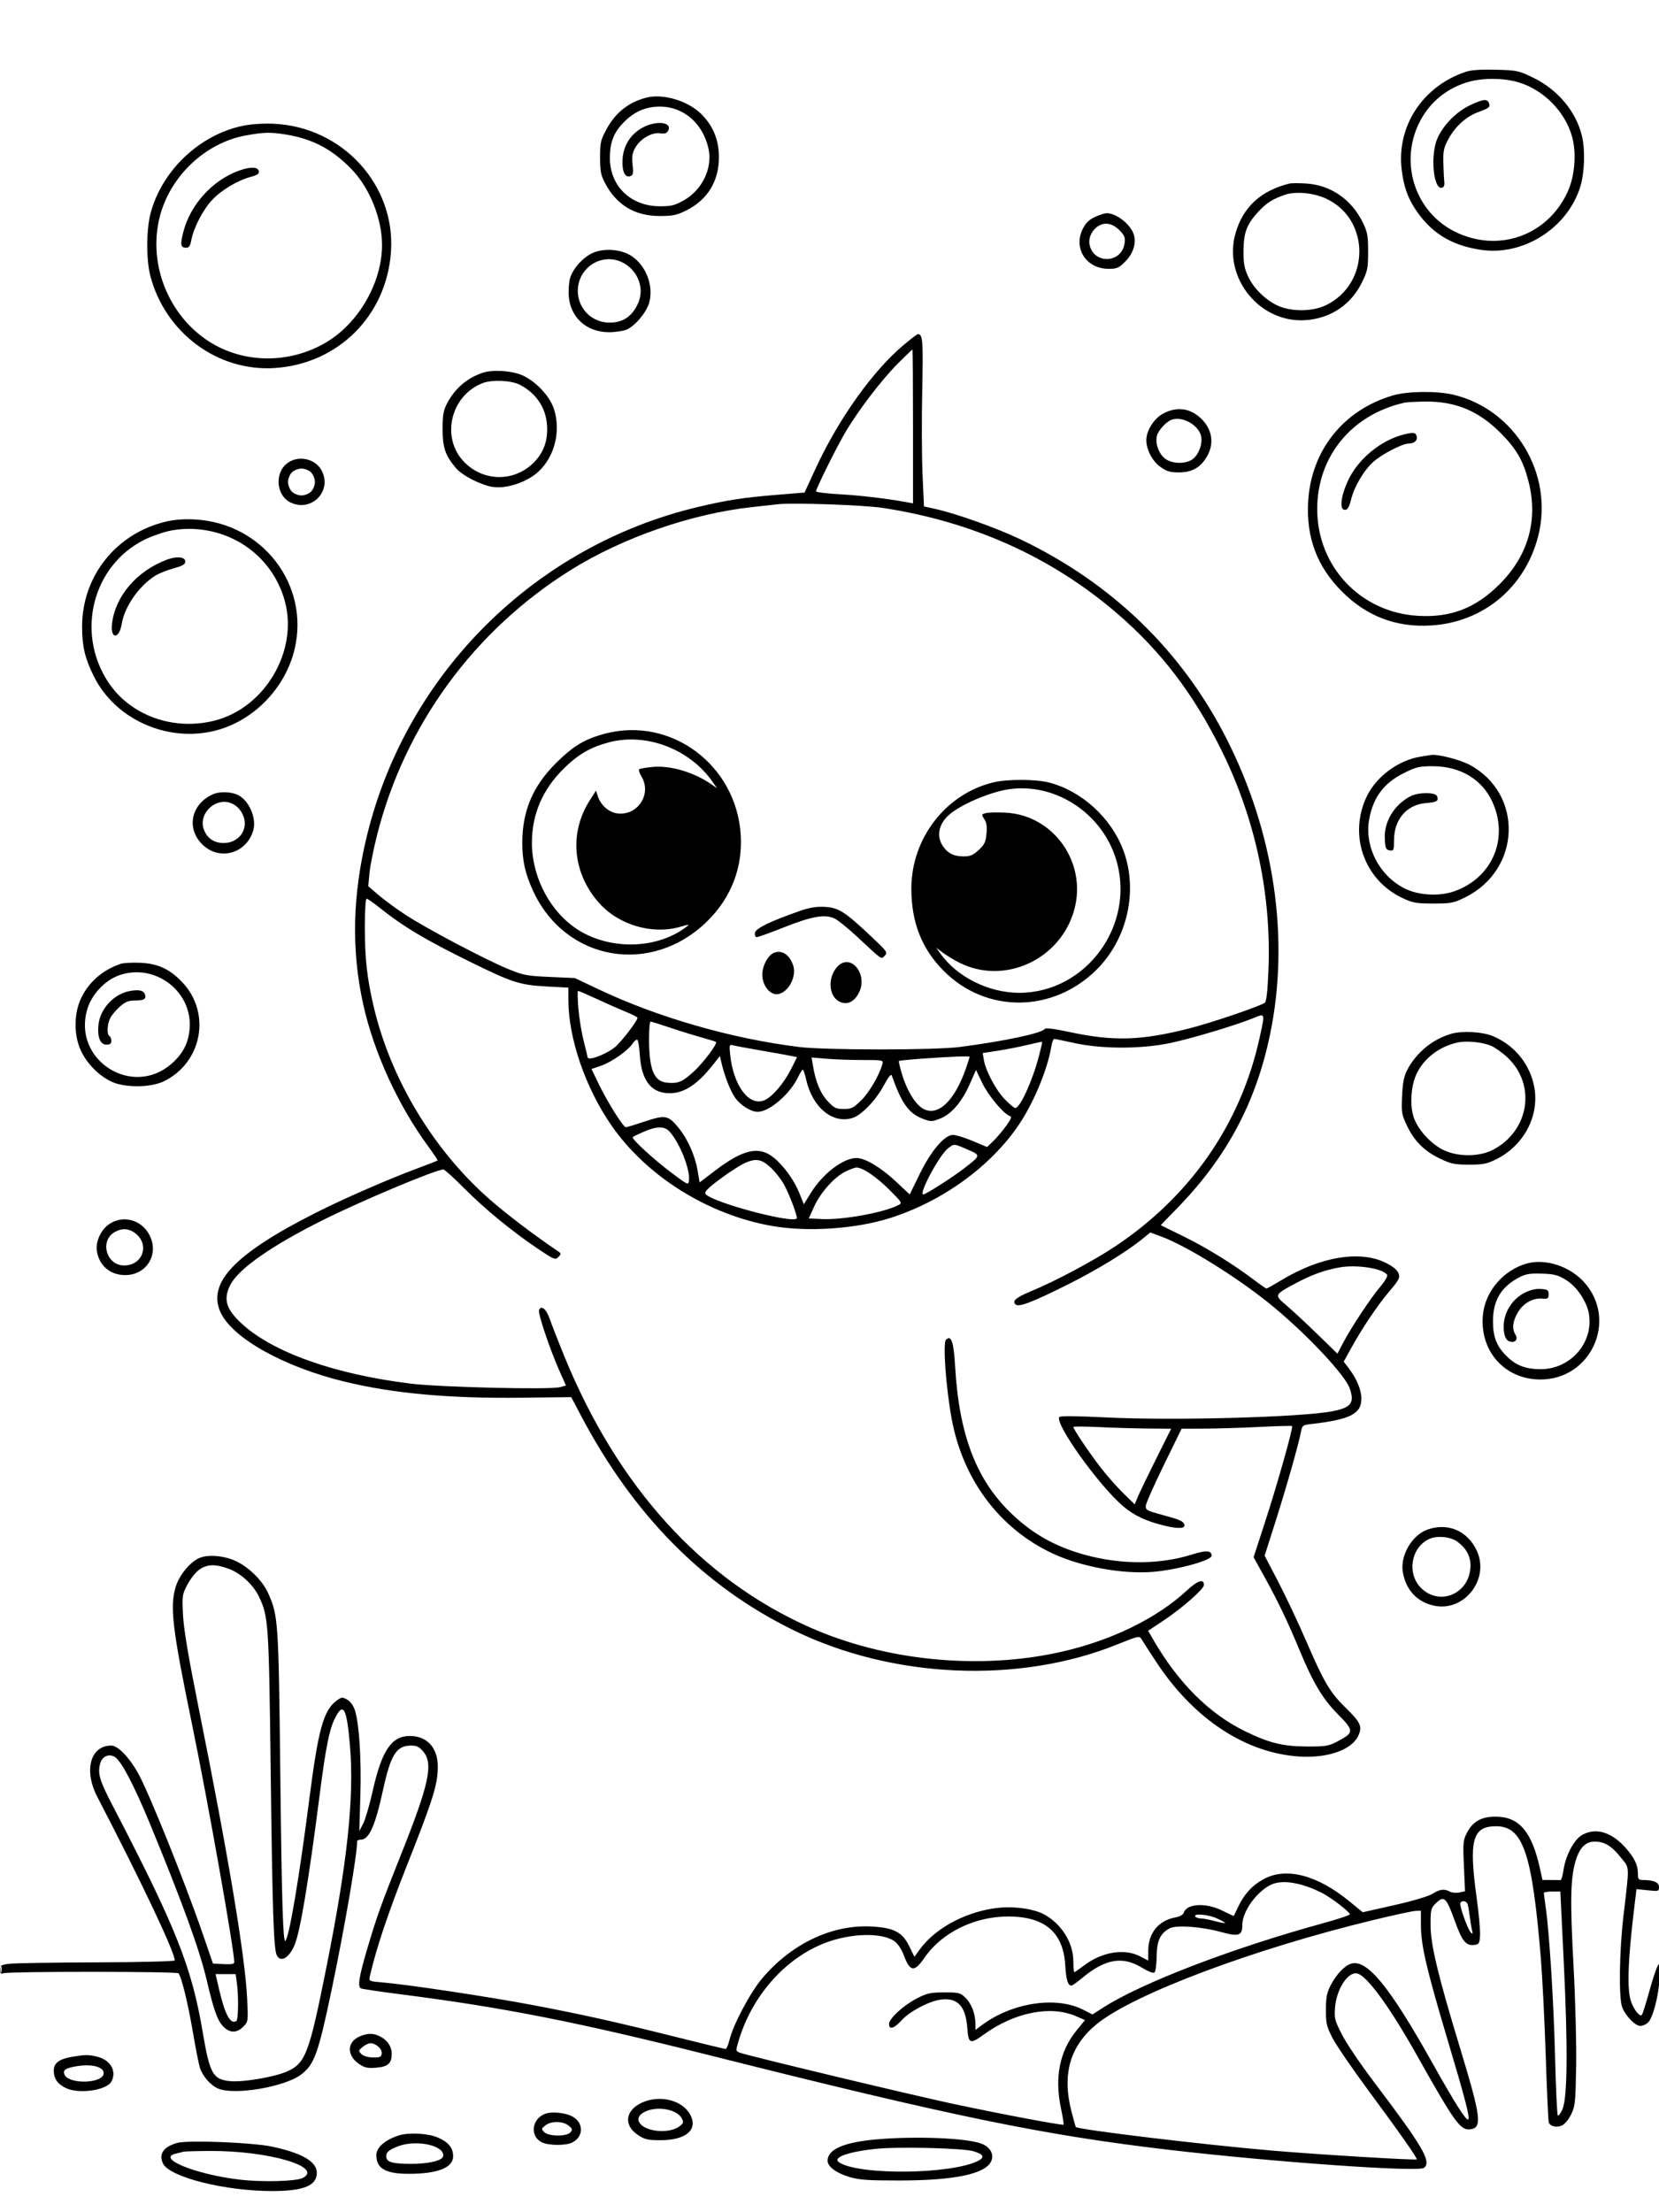 <svg xmlns="http://www.w3.org/2000/svg" width="864" height="1152" viewBox="0 0 864 1152" version="1.1">
	<path d="M 763.500 37.345 C 740.870 44.868, 727.148 65.887, 730.025 88.617 C 731.060 96.789, 732.886 102.274, 736.451 107.922 C 744.595 120.824, 755.188 127.615, 770.995 130.067 C 793.178 133.509, 816.323 118.883, 823.024 97.187 C 825.204 90.130, 825.616 78.386, 823.940 71.115 C 820.961 58.191, 811.344 46.651, 798.322 40.374 C 790.863 36.779, 789.966 36.590, 779 36.310 C 771.363 36.114, 766.156 36.462, 763.500 37.345 M 763.597 42.993 C 752.267 46.612, 743.430 54.429, 738.535 65.164 C 728.956 86.171, 737.614 110.879, 758.033 120.804 C 780.443 131.698, 805.734 122.751, 816.289 100.197 C 820.205 91.829, 821.178 79.565, 818.624 70.779 C 814.917 58.027, 803.964 46.922, 791.207 42.982 C 782.957 40.434, 771.595 40.438, 763.597 42.993 M 336.500 50.872 C 327.347 53.265, 320.551 58.651, 315.929 67.175 C 312.783 72.978, 312.501 74.202, 312.514 82 C 312.526 89.254, 312.917 91.233, 315.178 95.500 C 321.163 106.794, 330.612 112.461, 343.500 112.485 C 350.242 112.498, 352.390 112.063, 357.161 109.720 C 368.325 104.238, 374.392 94.490, 374.415 82 C 374.432 73.060, 371.517 65.774, 365.457 59.611 C 358.493 52.527, 345.345 48.559, 336.500 50.872 M 765.500 54.850 C 758.568 58.141, 751.822 64.953, 748.691 71.824 C 744.824 80.310, 746.381 98.676, 750.890 97.769 C 752.033 97.539, 752.404 96.582, 752.170 94.473 C 751.989 92.838, 751.771 88.350, 751.686 84.500 C 751.554 78.459, 751.937 76.766, 754.484 72.141 C 758.040 65.686, 763.677 60.647, 769.901 58.360 C 775.625 56.256, 776.224 55.747, 775.426 53.667 C 774.526 51.324, 772.392 51.578, 765.500 54.850 M 338.184 56.047 C 332.776 57.139, 328.187 59.944, 323.717 64.891 C 319.337 69.739, 317.566 74.860, 317.625 82.500 C 317.738 96.985, 328.506 107.341, 343.528 107.412 C 349.540 107.440, 351.346 107.003, 356.028 104.388 C 365.721 98.975, 371.235 87.471, 368.973 77.380 C 365.541 62.065, 352.645 53.130, 338.184 56.047 M 126.500 65.500 C 103.977 70.151, 84.397 88.686, 78.433 111 C 76.165 119.485, 76.104 135.361, 78.306 143.725 C 86.115 173.376, 113.361 193.560, 143 191.651 C 176.182 189.515, 201.372 164.314, 203.624 131 C 205.976 96.209, 178.239 66.009, 142.500 64.448 C 136.991 64.207, 130.785 64.615, 126.500 65.500 M 334.907 66.327 C 328.556 69.680, 324.725 75.573, 324.235 82.745 C 323.798 89.160, 325.478 92.798, 328.367 91.689 C 329.728 91.167, 329.921 90.111, 329.448 85.777 C 329 81.673, 329.298 79.722, 330.790 77 C 333.324 72.376, 339.457 68.781, 343.749 69.403 C 346.167 69.753, 347.241 69.418, 347.952 68.090 C 350.331 63.645, 342.095 62.532, 334.907 66.327 M 128.076 70.524 C 106.560 74.418, 87.973 92.316, 82.926 114 C 77.311 138.127, 87.906 164.288, 108.750 177.760 C 126.760 189.401, 150.810 189.606, 169.864 178.282 C 186.892 168.162, 198.965 147.094, 198.965 127.500 C 198.965 113.899, 192.506 97.855, 183.121 88.144 C 173.063 77.736, 162.798 72.309, 148.911 70.055 C 140.901 68.756, 137.414 68.834, 128.076 70.524 M 124.329 88.912 C 110.575 93.922, 99.116 106.578, 95.479 120.776 C 93.763 127.472, 94.049 129, 97.014 129 C 98.417 129, 99.086 128.026, 99.588 125.250 C 100.754 118.798, 105.644 109.295, 110.429 104.179 C 115.335 98.934, 123.770 93.909, 130.813 92.036 C 134.004 91.187, 135.042 90.448, 134.804 89.195 C 134.351 86.805, 130.405 86.698, 124.329 88.912 M 671.500 95.600 C 656.719 99.215, 647.368 107.828, 643.459 121.428 C 636.707 144.914, 656.523 168.921, 680.790 166.655 C 693.464 165.472, 703.669 158.480, 709.240 147.163 C 712.228 141.095, 712.500 139.748, 712.500 131.021 C 712.500 122.611, 712.172 120.833, 709.692 115.782 C 703.810 103.803, 693.103 96.429, 680.345 95.571 C 676.580 95.318, 672.600 95.331, 671.500 95.600 M 669.500 101.339 C 662.920 103.519, 659.617 105.607, 655.240 110.356 C 649.319 116.779, 647.709 121.034, 647.616 130.500 C 647.554 136.804, 648.023 139.581, 649.827 143.599 C 652.680 149.954, 658.962 156.202, 665.500 159.188 C 672.558 162.411, 683.523 162.308, 690.500 158.955 C 713.763 147.773, 713.751 114.016, 690.481 103.363 C 684.085 100.435, 674.904 99.549, 669.500 101.339 M 570.309 112.947 C 567.275 114.324, 565.519 116.023, 563.950 119.098 C 558.779 129.233, 565.684 139.987, 577.368 139.996 C 581.673 140, 582.674 139.561, 586.035 136.201 C 590.009 132.227, 591.739 127.079, 590.610 122.584 C 589.254 117.179, 581.543 110.957, 576.282 111.022 C 575.302 111.034, 572.614 111.900, 570.309 112.947 M 573.388 117.005 C 569.516 118.524, 566.758 123.110, 567.376 127 C 569.057 137.575, 583.956 137.484, 585.642 126.887 C 586.125 123.853, 585.759 122.788, 583.359 120.234 C 580.214 116.889, 576.637 115.730, 573.388 117.005 M 308.491 131.810 C 303.576 134.111, 298.622 139.587, 296.993 144.520 C 296.323 146.551, 295.967 150.867, 296.202 154.111 C 297.014 165.343, 305.522 173, 317.189 173 C 320.421 173, 324.540 172.384, 326.343 171.630 C 330.716 169.803, 336.769 162.572, 338.118 157.564 C 340.485 148.773, 336.497 138.342, 328.828 133.268 C 323.462 129.717, 314.360 129.064, 308.491 131.810 M 310.500 136.412 C 306.822 138.046, 303.486 141.568, 302.067 145.315 C 297.854 156.434, 305.722 168, 317.500 168 C 324.101 168, 328.647 165.139, 331.814 158.992 C 338.819 145.397, 324.474 130.201, 310.500 136.412 M 470.945 179.364 C 454.608 192.960, 436.622 218.201, 424.506 244.533 L 419 256.500 404.750 257.668 C 386.999 259.122, 378.734 260.393, 363.500 264.011 C 278.649 284.161, 211.748 350.557, 191.128 435.081 C 183.543 466.175, 182.906 494.685, 189.164 523 C 194.719 548.131, 207.434 575.849, 223.243 597.291 C 225.997 601.027, 228.082 604.210, 227.875 604.365 C 227.669 604.520, 223.195 606.251, 217.933 608.211 C 202.018 614.140, 179.306 624.049, 164.500 631.523 C 122.289 652.832, 107.721 668.101, 114.912 683.500 C 121.160 696.882, 147.767 711.749, 179.189 719.417 C 204.701 725.643, 233.694 728.293, 271.500 727.854 L 297.500 727.552 302.500 737.041 C 329.980 789.194, 366.620 826.164, 413.500 849.043 C 465 874.177, 530.695 877.005, 581.944 856.293 C 592.700 851.946, 593.451 851.778, 594.444 853.504 C 595.025 854.515, 598.540 859.955, 602.255 865.593 C 621.806 895.264, 648.919 913.073, 677.035 914.711 C 692.021 915.585, 704.420 911.025, 707.572 903.482 C 709.486 898.901, 708.484 896.796, 700.828 889.323 C 692.709 881.397, 689.552 876.075, 680.382 854.852 C 676.258 845.309, 669.674 831.335, 665.752 823.801 L 658.619 810.102 664.281 792.301 C 669.986 774.364, 676.367 751.890, 677.560 745.530 C 678.166 742.304, 678.493 742.059, 682.853 741.557 C 703.234 739.211, 709 736.282, 709 728.273 C 709 723.741, 706.536 717.897, 702.256 712.275 L 699.800 709.049 703.546 702.275 C 709.595 691.335, 717.313 679.837, 723.509 672.533 C 728.614 666.515, 729.182 665.419, 728.378 663.135 C 727.780 661.432, 725.591 659.588, 721.969 657.736 C 708.609 650.904, 687.722 654.313, 667.320 666.656 C 663.371 669.045, 659.888 671, 659.581 671 C 659.274 671, 656.430 669.035, 653.261 666.633 C 642.356 658.366, 628.473 649.782, 616.500 643.902 L 604.500 638.009 613.595 628.618 C 639.015 602.368, 654.137 573.941, 661.447 538.663 C 671.776 488.819, 663.688 433.774, 638.844 384.826 C 615.539 338.910, 579.134 303.669, 531.436 280.853 C 519.091 274.948, 497.920 267.406, 486.850 264.970 L 481.201 263.727 480.459 247.113 C 480.050 237.976, 479.974 218.296, 480.288 203.380 C 480.838 177.297, 480.580 174, 477.995 174 C 477.662 174, 474.489 176.414, 470.945 179.364 M 467.574 189.329 C 459.298 197.606, 447.039 213.641, 440.358 224.930 C 435.751 232.716, 425 254.372, 425 255.868 C 425 256.330, 430.620 257.020, 437.489 257.402 C 448.302 258.002, 462.182 259.656, 472.500 261.572 L 475.500 262.129 475.500 222.065 C 475.500 200.030, 475.366 182.001, 475.202 182 C 475.037 182, 471.605 185.298, 467.574 189.329 M 252 193.935 C 243.694 196.471, 236.994 202.096, 232.865 210 C 230.905 213.752, 230.514 215.995, 230.514 223.500 C 230.514 233.149, 231.889 237.149, 237.492 243.808 C 240.699 247.620, 250.594 252.667, 256.636 253.573 C 263.041 254.533, 272.424 251.787, 278.545 247.161 C 288.328 239.767, 292.541 225.167, 288.448 212.843 C 285.992 205.448, 277.527 197.067, 270.135 194.710 C 264.603 192.947, 256.388 192.596, 252 193.935 M 251.627 199.407 C 234.569 205.758, 229.336 228.182, 241.965 240.811 C 252.070 250.916, 267.876 250.971, 277.912 240.934 C 282.720 236.126, 284.954 230.607, 284.968 223.500 C 284.989 213.382, 279.872 205.088, 270.675 200.332 C 266.384 198.113, 256.405 197.628, 251.627 199.407 M 725.500 205.892 C 699.732 213.406, 682.858 234.474, 681.291 261.088 C 680.187 279.851, 685.889 295.050, 698.919 308.081 C 711.837 320.999, 727.262 326.845, 745.415 325.702 C 772.562 323.994, 794.252 305.883, 801.068 279.234 C 809.337 246.901, 789.033 213.115, 756.760 205.506 C 748.262 203.502, 733.052 203.690, 725.500 205.892 M 731.500 209.680 C 703.949 215.846, 686 237.707, 686 265.097 C 686 295.055, 708.573 318.958, 738.500 320.692 C 755.666 321.686, 768.591 316.655, 781.086 304.114 C 796.009 289.136, 801.160 270.675, 796.022 250.585 C 793.282 239.873, 789.697 233.665, 781.517 225.470 C 769.969 213.899, 757.902 208.901, 742.040 209.116 C 737.343 209.180, 732.600 209.433, 731.500 209.680 M 605.907 215.294 C 601.088 217.802, 597 224.181, 597 229.192 C 597 234.157, 600.096 240.057, 604.299 243.102 C 607.600 245.493, 609.298 246, 614.002 246 C 620.884 246, 625.355 243.408, 628.718 237.470 C 632.510 230.775, 631.238 223.297, 625.373 217.814 C 619.676 212.486, 612.969 211.618, 605.907 215.294 M 610 218.653 C 607.088 219.811, 603.090 224.316, 602.470 227.137 C 601.583 231.177, 603.652 236.616, 606.976 238.983 C 610.783 241.694, 617.848 241.694, 621.293 238.984 C 624.405 236.536, 626.381 231.012, 625.530 227.137 C 624.227 221.205, 615.531 216.455, 610 218.653 M 731.698 226.101 C 719.329 228.994, 707.134 239.017, 701.877 250.612 C 698.208 258.703, 697.527 265.500, 700.386 265.500 C 701.835 265.500, 702.596 264.227, 703.673 260 C 705.465 252.968, 710.395 244.742, 715.500 240.268 C 719.910 236.403, 730.366 231.011, 733.500 230.985 C 736.445 230.962, 738.244 229.504, 737.848 227.463 C 737.411 225.205, 736.444 224.991, 731.698 226.101 M 148.917 241.782 C 142.998 247.071, 144.130 257.947, 150.967 261.483 C 161.875 267.124, 173.170 255.965, 167.551 245.099 C 164.120 238.463, 154.541 236.758, 148.917 241.782 M 152 246 C 150.889 247.111, 150 249.333, 150 251 C 150 252.667, 150.889 254.889, 152 256 C 153.111 257.111, 155.333 258, 157 258 C 158.667 258, 160.889 257.111, 162 256 C 163.111 254.889, 164 252.667, 164 251 C 164 249.333, 163.111 247.111, 162 246 C 160.889 244.889, 158.667 244, 157 244 C 155.333 244, 153.111 244.889, 152 246 M 405 262.592 C 403.075 262.820, 397.167 263.474, 391.871 264.046 C 360.207 267.466, 324.125 279.995, 297 296.991 C 246.776 328.460, 210.826 377.712, 196.372 434.851 C 194.515 442.193, 192.724 451.193, 192.393 454.851 L 191.790 461.500 197.229 466.164 C 200.220 468.729, 206.592 473.386, 211.388 476.512 C 222.359 483.664, 252.663 499.665, 264.384 504.496 C 272.592 507.879, 274.260 508.202, 286.318 508.738 L 299.370 509.318 311.435 515.041 C 342.514 529.782, 380.806 540.825, 416 545.196 C 429.787 546.908, 486.940 546.909, 500 545.198 C 523.473 542.121, 542.714 538.014, 544.125 535.778 C 544.518 535.154, 549.262 535.757, 556.964 537.411 C 580.009 542.361, 594.343 541.922, 619.516 535.499 C 630.996 532.570, 655.388 524.290, 658.710 522.195 C 659.525 521.680, 660.140 516.220, 660.593 505.466 C 662.243 466.321, 653.936 426.982, 636.529 391.500 C 621.922 361.725, 604.684 339.076, 581.500 319.196 C 547.573 290.105, 506.723 271.722, 460 264.519 C 449.991 262.976, 412.776 261.672, 405 262.592 M 87 271.495 C 60.742 277.418, 42.657 299.902, 42.757 326.500 C 42.796 336.727, 44.200 342.668, 48.782 352 C 59.905 374.653, 87.274 386.886, 112.356 380.415 C 132.183 375.300, 148.660 358.272, 153.451 337.947 C 161.309 304.608, 136.852 272.624, 101.899 270.532 C 96.400 270.203, 91.255 270.535, 87 271.495 M 88 276.503 C 84.425 277.312, 78.759 279.323, 75.408 280.972 C 48.196 294.363, 39.255 329.453, 56.454 355.364 C 67.973 372.718, 90.602 380.774, 112.081 375.167 C 137.943 368.416, 155.165 339.249, 148.469 313.542 C 142.874 292.060, 124.338 276.971, 101.742 275.502 C 97.276 275.212, 92.008 275.596, 88 276.503 M 86.945 291.427 C 71.275 297.303, 60.045 310.379, 58.346 324.730 C 57.366 333.002, 62.095 333.061, 63.417 324.793 C 64.830 315.955, 72.496 304.989, 80.924 299.750 C 82.807 298.580, 87.082 296.874, 90.424 295.959 C 95.140 294.668, 96.500 293.871, 96.500 292.398 C 96.500 289.991, 91.996 289.533, 86.945 291.427 M 315.191 382.025 C 304.565 384.809, 298.514 388.442, 289.457 397.477 C 277.490 409.415, 272.048 422.275, 272.015 438.701 C 271.995 448.155, 273.486 454.887, 277.575 463.810 C 294.484 500.706, 339.509 508.421, 368.649 479.415 C 380.870 467.250, 386.826 451.689, 385.762 434.708 C 383.485 398.372, 349.536 373.028, 315.191 382.025 M 317 386.591 C 307.452 389.126, 300.862 392.986, 293.389 400.423 C 282.536 411.224, 277.050 424.050, 277.015 438.701 C 276.969 458.082, 287.947 477.363, 303.859 485.844 C 320.839 494.895, 343.249 493.550, 357.500 482.626 C 359.304 481.244, 359.019 481.236, 354.591 482.547 C 339.903 486.895, 322.345 481.817, 312.023 470.237 C 298.165 454.688, 296.287 433.695, 307.229 416.643 L 310.400 411.701 311.325 414.601 C 312.749 419.066, 316.795 422.790, 320.996 423.499 C 331.812 425.327, 339.739 413.645, 334.033 404.286 C 332.955 402.519, 332.469 400.828, 332.952 400.530 C 333.435 400.231, 336.456 399.721, 339.665 399.395 C 349.161 398.432, 361.633 402.158, 370.979 408.751 L 373.459 410.500 371.002 407 C 359.021 389.933, 336.491 381.418, 317 386.591 M 739.650 394.049 C 728.235 395.964, 716.972 404.249, 711.970 414.410 C 702.074 434.511, 710.345 458.296, 730.500 467.700 C 735.817 470.181, 737.641 470.500, 746.522 470.500 C 755.775 470.500, 757.041 470.255, 763.022 467.305 C 792.261 452.884, 793.549 413.297, 765.269 398.224 C 760.377 395.616, 749.157 392.723, 745.500 393.125 C 744.950 393.186, 742.318 393.601, 739.650 394.049 M 731.152 402.560 C 720.696 407.791, 715.142 415.190, 713.063 426.655 C 710.404 441.319, 718.917 457.085, 732.824 463.251 C 739.790 466.340, 750.077 466.716, 757.349 464.148 C 777.140 457.158, 785.878 436.848, 777.309 417.754 C 771.974 405.865, 760.548 399, 746.097 399 C 739.124 399, 737.491 399.389, 731.152 402.560 M 517.272 407.437 C 492.392 413.466, 474.515 436.757, 474.624 463 C 474.697 480.479, 480.102 494.148, 491.463 505.583 C 513.561 527.825, 548.425 527.537, 571.120 504.925 C 587.222 488.882, 592.847 463.702, 585.008 442.752 C 578.712 425.923, 563.416 411.948, 546.458 407.531 C 539.431 405.701, 524.634 405.653, 517.272 407.437 M 525.387 410.999 C 515.505 412.447, 500.210 419.014, 494.155 424.410 C 488.880 429.111, 487.623 435.391, 490.946 440.433 C 493.523 444.341, 496.614 445.922, 501.765 445.965 C 505.226 445.993, 506.710 445.376, 509.643 442.688 C 512.682 439.903, 513.337 438.552, 513.754 434.204 C 514.116 430.440, 513.806 428.354, 512.617 426.538 C 511.032 424.119, 511.060 424.023, 513.556 423.397 C 514.972 423.041, 519.672 422.956, 524 423.206 C 548.795 424.641, 566.115 449.201, 559.518 473.570 C 552.448 499.691, 523.143 513.221, 499.533 501.265 C 496.765 499.863, 492.939 497.543, 491.030 496.108 L 487.561 493.500 489.697 496.500 C 498.446 508.788, 514.919 517, 530.821 517 C 565.841 517, 591.643 481.404, 581.229 447.458 C 573.831 423.342, 549.514 407.466, 525.387 410.999 M 111 413.571 C 99.359 418.692, 96.773 431.716, 105.735 440.088 C 114.682 448.446, 128.620 444.278, 131.941 432.250 C 133.649 426.064, 129.777 417.049, 124.142 414.094 C 120.660 412.267, 114.519 412.023, 111 413.571 M 734.500 414.659 C 726.038 419.112, 720.737 427.943, 721.202 436.812 C 721.466 441.842, 721.760 442.537, 723.750 442.820 C 725.854 443.118, 726 442.775, 726 437.530 C 726 426.707, 732.590 419.030, 742.591 418.201 C 748.395 417.720, 749.365 417.116, 748.396 414.590 C 747.579 412.461, 738.591 412.506, 734.500 414.659 M 112 418.727 C 107.067 421.226, 104.446 426.790, 105.993 431.478 C 107.596 436.335, 111.319 439, 116.500 439 C 124.477 439, 129.597 431.757, 126.633 424.664 C 124.033 418.442, 117.664 415.858, 112 418.727 M 190 482.276 C 190 499.193, 191.154 509.590, 194.686 524.500 C 203.559 561.953, 225.536 598.533, 254.562 624.161 C 263.349 631.919, 278.272 643.281, 290.023 651.161 C 292.357 652.725, 292.402 652.922, 290.805 654.569 C 289.198 656.228, 288.659 656.014, 280.306 650.409 C 266.837 641.370, 252.520 629.629, 241.764 618.801 C 236.409 613.411, 231.552 609, 230.970 609 C 227.061 609, 187.993 625.405, 167.798 635.527 C 141.152 648.882, 124.198 660.772, 119.962 669.074 C 116.195 676.458, 117.667 681.620, 125.663 689.070 C 141.838 704.141, 174.082 715.625, 214 720.531 C 229.249 722.405, 286.555 723.755, 291.625 722.360 L 294.750 721.500 291.201 713.500 C 286.295 702.441, 280.087 683.937, 280.724 682.276 C 281.831 679.392, 284.529 681.652, 286.377 687.012 C 287.418 690.031, 290.750 698.575, 293.781 706 C 321.595 774.128, 365.285 822.402, 421.813 847.465 C 461.061 864.867, 509.808 869.697, 551.921 860.356 C 578.435 854.475, 602.248 842.923, 618.091 828.255 C 623.799 822.971, 627 821.939, 627 825.385 C 627 827.460, 615.899 837.245, 606.221 843.701 L 597.941 849.224 600.623 853.862 C 613.568 876.248, 629.667 892.330, 648.279 901.470 C 660.903 907.669, 668.237 909.465, 681 909.484 C 690.538 909.499, 691.978 909.248, 696.714 906.751 C 705.280 902.236, 705.277 901.237, 696.664 892.568 C 688.841 884.694, 683.778 876.196, 676.665 859 C 670.915 845.097, 665.532 833.822, 659.014 822.026 L 652.868 810.902 658.792 792.701 C 665.212 772.974, 673.599 743.246, 672.921 742.620 C 672.689 742.406, 665.075 742.606, 656 743.065 C 646.925 743.523, 634.072 743.921, 627.437 743.949 L 615.375 744 606.200 762.750 C 601.153 773.063, 596.906 782.616, 596.762 783.979 C 596.518 786.292, 597.073 786.615, 605 788.776 C 614.451 791.352, 616.200 792.101, 616.774 793.821 C 617.502 796.005, 613.950 796.258, 606.705 794.537 C 596.987 792.229, 590.444 789.152, 584.730 784.203 C 571.769 772.976, 548.850 740.750, 551.758 737.842 C 552.312 737.288, 561.727 737.388, 575.587 738.095 C 610.479 739.874, 677.849 738.052, 694 734.893 C 701.494 733.427, 704 731.681, 704 727.927 C 704 726.263, 703.268 723.461, 702.373 721.700 C 698.038 713.176, 677.882 692.272, 660.684 678.465 C 643.412 664.598, 617.979 648.854, 605.022 644.008 L 599.092 641.791 594.796 645.278 C 586.383 652.107, 571.273 661.327, 556 668.950 C 537.221 678.323, 530.478 680.878, 528.841 679.241 C 527.041 677.441, 529.123 675.665, 536.747 672.495 C 549.908 667.022, 569.653 656.499, 581 648.911 C 620.175 622.713, 646.161 585.139, 655.978 540.500 C 658.896 527.230, 659.016 527.615, 652.750 530.170 C 643.486 533.947, 620.832 540.741, 609.500 543.141 C 594.507 546.317, 573.933 546.331, 559.640 543.176 C 554.217 541.979, 549.419 541, 548.978 541 C 548.537 541, 547.857 542.913, 547.467 545.250 C 545.515 556.953, 538.381 574.124, 530.744 585.500 C 516.031 607.417, 490.662 625.778, 463.172 634.404 C 445.460 639.961, 420.648 641.620, 402.381 638.467 C 368.897 632.688, 336.627 612.498, 318.285 585.851 C 304.754 566.192, 296 540.531, 296 520.522 L 296 514.306 284.750 513.700 C 270.815 512.949, 266.871 511.694, 245.571 501.226 C 221.165 489.231, 210.108 482.618, 197.158 472.269 C 194.220 469.921, 191.408 468, 190.908 468 C 190.406 468, 190 474.386, 190 482.276 M 416.500 474.396 C 400.864 479.871, 393.515 483.459, 393.180 485.781 C 392.994 487.076, 393.390 488, 394.130 488 C 394.829 488, 401.272 485.675, 408.450 482.834 C 423.163 477.010, 429.942 475.884, 434.889 478.443 C 436.658 479.357, 441.569 483.326, 445.803 487.262 C 460.094 500.549, 458.788 499.641, 460.764 497.658 C 462.413 496.002, 462.050 495.491, 453.500 487.446 C 439.941 474.689, 436.678 472.624, 429.502 472.254 C 425.091 472.027, 421.645 472.595, 416.500 474.396 M 403.256 496.097 C 400.001 497.307, 397.008 502.820, 397.004 507.615 C 397 512.062, 399.644 516.435, 402.976 517.492 C 408.791 519.338, 415.373 509.691, 413.067 502.703 C 411.266 497.245, 407.318 494.587, 403.256 496.097 M 63 501.876 C 53.546 504.985, 46.174 511.391, 42.144 520 C 38.423 527.950, 38.426 539.209, 42.151 547.155 C 45.288 553.845, 51.198 559.891, 57.764 563.126 C 64.696 566.542, 78.405 566.491, 85.458 563.022 C 105.212 553.308, 110.044 527.652, 95.123 511.701 C 88.556 504.680, 82.276 501.746, 73 501.363 C 68.875 501.194, 64.375 501.424, 63 501.876 M 436.150 503.340 C 430.968 508.857, 431.460 518.635, 437.066 521.534 C 440.996 523.566, 444.784 521.888, 447.302 516.999 C 452.266 507.363, 443.016 496.032, 436.150 503.340 M 62 507.894 C 54.551 510.535, 47.655 517.938, 45.392 525.725 C 37.753 551.999, 68.884 571.938, 89.379 553.898 C 95.234 548.743, 98.071 543.306, 98.737 535.961 C 100.513 516.375, 80.723 501.255, 62 507.894 M 67.799 516.031 C 59.321 517.493, 52.045 525.339, 51.253 533.875 C 50.665 540.218, 52.242 544, 55.475 544 C 57.308 544, 58 543.468, 58 542.059 C 58 540.991, 57.550 539.840, 57 539.500 C 55.531 538.592, 55.782 533.321, 57.449 530.099 C 58.246 528.558, 60.511 525.880, 62.484 524.148 C 65.345 521.636, 66.960 521, 70.476 521 C 75.113 521, 76.380 520.154, 75.434 517.689 C 74.689 515.746, 72.372 515.243, 67.799 516.031 M 301.218 525.250 C 301.659 530.337, 302.915 537.976, 304.009 542.224 C 305.104 546.471, 306 550.184, 306 550.474 C 306 552.594, 314.576 549.574, 319.958 545.560 C 323.019 543.276, 332 531.676, 332 530.006 C 332 529.655, 329.413 528.315, 326.250 527.029 C 323.087 525.742, 316.272 522.735, 311.104 520.345 C 305.936 517.955, 301.418 516, 301.063 516 C 300.708 516, 300.778 520.163, 301.218 525.250 M 338.024 541.250 C 338.065 557.145, 340.626 563.242, 347.504 563.820 C 353.299 564.306, 355.362 563.436, 361.321 557.989 C 366.308 553.432, 373.803 543.433, 372.879 542.571 C 372.670 542.376, 369.100 541.270, 364.944 540.111 C 360.789 538.952, 353.392 536.654, 348.507 535.002 C 343.622 533.351, 339.259 532, 338.812 532 C 338.366 532, 338.011 536.163, 338.024 541.250 M 755.929 538.304 C 746.216 541.058, 737.554 548.154, 732.858 557.205 C 731.174 560.451, 730.524 563.747, 730.198 570.701 C 729.794 579.296, 729.962 580.317, 732.746 586.201 C 736.545 594.231, 741.802 599.463, 750 603.376 C 755.682 606.088, 757.570 606.480, 765 606.489 C 772.226 606.498, 774.324 606.095, 779 603.798 C 794.385 596.240, 802.550 579.592, 798.569 563.901 C 795.779 552.907, 788.078 544.006, 777.500 539.550 C 772.159 537.301, 761.617 536.691, 755.929 538.304 M 329.430 543.467 C 327.015 547.152, 318.395 553.174, 312.845 555.053 L 308.036 556.680 311.863 564.590 C 316.386 573.940, 324.588 587, 325.937 587 C 326.459 587, 330.925 585.647, 335.860 583.993 C 346.435 580.451, 348.018 580.745, 353.346 587.247 C 358.097 593.045, 361.946 601.638, 363.280 609.426 L 364.361 615.738 372.431 609.592 C 387.018 598.481, 395.246 596.634, 402.868 602.760 C 408.081 606.950, 413.619 614.592, 416.311 621.312 L 418.639 627.124 422.279 621.227 C 428.472 611.194, 439.066 603.082, 446.054 603.022 C 450.421 602.984, 458.662 607.874, 466.379 615.080 L 473.782 621.994 478.930 611.453 C 484.894 599.243, 491.910 591, 496.339 591 C 497.828 591, 502.426 592.419, 506.558 594.153 L 514.070 597.307 517.120 594.403 C 518.797 592.807, 521.803 589.282, 523.800 586.572 C 526.583 582.796, 527.089 581.538, 525.966 581.189 C 522.815 580.213, 514.688 570.512, 511.571 564.007 L 508.290 557.162 505.038 564.561 C 500.951 573.862, 495.380 580.308, 489.482 582.560 C 485.251 584.176, 484.749 584.176, 480.511 582.557 C 473.282 579.797, 469.546 574.566, 464.406 560.014 C 464.074 559.073, 462.613 560.901, 460.427 564.994 C 456.281 572.752, 448.875 580.556, 444.190 582.102 C 433.803 585.530, 423.127 576.819, 419.859 562.250 C 419.212 559.362, 418.416 557.005, 418.091 557.011 C 417.766 557.018, 416.664 558.768, 415.643 560.901 C 411.418 569.723, 400.755 578.906, 394.651 578.978 C 391.201 579.019, 385.778 575.677, 382.942 571.762 C 380.373 568.215, 377.150 559.895, 375.557 552.700 L 374.937 549.900 371.140 554.700 C 363.295 564.616, 356.356 569.204, 349.071 569.291 C 339.246 569.409, 334.079 562.907, 333.207 549.332 C 332.947 545.274, 332.364 541.725, 331.911 541.445 C 331.458 541.165, 330.342 542.075, 329.430 543.467 M 535 544.154 C 530.875 545.145, 523.967 546.500, 519.650 547.166 L 511.799 548.377 512.354 551.791 C 513.287 557.544, 518.527 567.471, 523.210 572.359 C 525.656 574.911, 528.148 577, 528.747 577 C 531.243 577, 537.639 562.991, 541.038 550.079 C 542.112 545.997, 542.881 542.589, 542.746 542.505 C 542.610 542.422, 539.125 543.164, 535 544.154 M 759 542.901 C 749.822 544.941, 741.955 550.834, 738.014 558.621 C 734.550 565.466, 733.991 576.930, 736.811 583.305 C 739.652 589.728, 746.153 596.374, 752.273 599.112 C 759.855 602.503, 770.614 602.360, 777.500 598.775 C 796.482 588.895, 800.225 564.838, 784.996 550.593 C 782.362 548.129, 778.522 545.409, 776.463 544.549 C 771.867 542.629, 763.694 541.857, 759 542.901 M 380.251 549.134 C 381.924 565.329, 390.088 576.277, 398.034 572.986 C 402.137 571.287, 408.304 564.079, 412.030 556.629 L 415.096 550.500 411.798 549.824 C 409.984 549.452, 402.875 548.178, 396 546.993 C 389.125 545.809, 382.644 544.599, 381.598 544.304 C 379.853 543.813, 379.742 544.211, 380.251 549.134 M 481.534 551.194 C 474.402 551.692, 468.389 552.278, 468.170 552.496 C 467.952 552.715, 468.705 555.955, 469.845 559.697 C 472.439 568.214, 476.944 575.403, 481.004 577.502 C 488.648 581.455, 497.283 573.116, 503.123 556.142 C 504.155 553.141, 505 550.532, 505 550.343 C 505 549.845, 496.357 550.159, 481.534 551.194 M 423.322 554.590 C 424.707 563.196, 427.200 569.292, 431.002 573.368 C 434.423 577.035, 435.366 577.500, 439.386 577.500 C 443.406 577.500, 444.431 576.994, 448.511 573 C 452.666 568.932, 457.832 560.114, 459.496 554.250 C 460.130 552.015, 460.062 552, 449.218 552 C 443.214 552, 434.790 551.703, 430.498 551.340 L 422.693 550.681 423.322 554.590 M 335.296 589.328 C 332.434 590.564, 329.834 591.833, 329.519 592.148 C 328.683 592.984, 341.121 604.355, 350.448 611.281 C 358.472 617.240, 358.501 617.252, 358.818 614.619 C 359.498 608.954, 353.949 595.053, 348.690 589.250 C 346.086 586.376, 342.078 586.399, 335.296 589.328 M 493.638 598.070 C 489.146 601.604, 478.238 622, 480.840 622 C 482.115 622, 495.682 613.362, 501.796 608.657 C 510.966 601.601, 510.950 601.674, 503.944 598.635 C 496.647 595.470, 496.924 595.486, 493.638 598.070 M 388.293 605.473 C 384.652 607.056, 375.217 613.466, 370 617.901 C 367.667 619.884, 366.834 621.210, 367.500 621.876 C 372.300 626.673, 415 637.801, 415 634.255 C 415 632.252, 410.949 621.678, 408.359 616.919 C 406.864 614.171, 403.706 610.140, 401.343 607.962 C 396.651 603.637, 393.775 603.089, 388.293 605.473 M 440.323 610.069 C 434.507 612.948, 427.361 620.935, 424.015 628.295 L 421.195 634.500 428.347 634.823 C 439.139 635.309, 460.422 631.409, 467.775 627.597 C 469.999 626.444, 469.893 626.261, 463.059 619.459 C 456.249 612.682, 449.316 607.999, 446.093 608.001 C 445.217 608.001, 442.620 608.932, 440.323 610.069 M 56.861 637.448 C 52.376 640.496, 49.570 646.893, 50.513 651.919 C 51.905 659.342, 57.574 664.003, 65.200 663.996 C 76.443 663.986, 83.030 653.060, 77.812 643.074 C 73.665 635.137, 64.059 632.557, 56.861 637.448 M 59.888 641.500 C 51.703 645.948, 55.309 659.033, 64.705 658.978 C 74.152 658.922, 78.022 648.562, 70.850 642.527 C 67.505 639.712, 63.813 639.366, 59.888 641.500 M 795.500 657.880 C 783.125 661.148, 773.405 672.444, 772.278 684.867 C 770.582 703.573, 783.585 718.226, 802 718.363 C 828.709 718.562, 842.814 687.181, 824.850 667.526 C 817.466 659.447, 805.035 655.362, 795.500 657.880 M 697.575 660.004 C 689.888 661.378, 683.146 663.810, 675 668.148 C 663.513 674.265, 663.493 674.311, 670 679.810 C 673.025 682.367, 680.231 689.063, 686.014 694.689 L 696.528 704.920 699.300 699.626 C 703.568 691.473, 713.724 676.083, 718.677 670.262 C 721.128 667.382, 722.823 664.523, 722.445 663.910 C 720.357 660.532, 706.658 658.380, 697.575 660.004 M 791.537 665.004 C 781.869 669.955, 777.546 677.059, 777.546 688 C 777.546 696.503, 779.481 701.254, 785.162 706.699 C 789.806 711.150, 794.853 713, 802.354 713 C 817.770 713, 829.795 699.456, 827.568 684.602 C 826.574 677.979, 821.338 670.089, 815.578 666.536 C 811.403 663.960, 809.508 663.460, 803.078 663.238 C 797.070 663.030, 794.679 663.396, 791.537 665.004 M 794.013 673.217 C 786.234 677.176, 781.833 685.966, 783.413 694.388 C 783.846 696.694, 784.774 698.111, 786.135 698.543 C 789.076 699.476, 790.794 697.501, 789.225 694.989 C 787.340 691.970, 787.758 688.088, 790.466 683.468 C 793.286 678.657, 798.230 675.844, 803.179 676.237 C 806.125 676.470, 806.500 676.218, 806.500 674 C 806.500 671.797, 806.024 671.466, 802.500 671.217 C 799.854 671.029, 796.981 671.706, 794.013 673.217 M 492.667 697.667 C 490.963 699.370, 492.612 722.390, 495.611 738.756 C 501.424 770.488, 520.557 796.038, 548.174 808.951 C 563.010 815.889, 584.601 819.841, 600.500 818.531 C 613.047 817.496, 631 812.577, 631 810.173 C 631 807.344, 628.196 807.150, 620.883 809.473 C 602.692 815.249, 580.601 814.826, 560.500 808.315 C 547.388 804.068, 537.199 798.040, 527.207 788.619 C 508.602 771.077, 499.487 747.467, 497.420 711.464 C 496.689 698.724, 495.387 694.946, 492.667 697.667 M 558.999 743.095 C 559.001 744.189, 567.150 756.316, 573.013 763.951 C 576.201 768.103, 581.539 774.173, 584.876 777.440 L 590.943 783.381 592.579 779.440 C 593.479 777.273, 597.752 768.413, 602.075 759.750 L 609.935 744 597.717 743.896 C 590.998 743.838, 579.537 743.501, 572.249 743.146 C 564.960 742.791, 558.998 742.768, 558.999 743.095 M 743.500 796.490 C 735.278 799.374, 729.036 810.181, 730.603 818.820 C 732.265 827.984, 737.914 834.095, 746.560 836.084 C 762.406 839.728, 776.037 822.441, 769.098 807.500 C 764.304 797.177, 754.081 792.780, 743.500 796.490 M 744.415 801.367 C 734.844 805.703, 732.524 819.370, 740.077 826.923 C 749.494 836.340, 764.671 830.287, 765.763 816.678 C 766.220 810.980, 764.033 806.560, 758.864 802.732 C 755.483 800.228, 748.404 799.560, 744.415 801.367 M 103.200 811.607 C 98.415 814.059, 93.178 820.662, 91.477 826.388 C 88.394 836.770, 89.747 848.100, 100.025 898 C 108.305 938.198, 122 1015.394, 122 1021.869 C 122 1022.731, 120.341 1023.010, 116.457 1022.800 L 110.913 1022.500 105.569 1007 C 96.001 979.250, 77.238 932.706, 71.707 923 C 67.014 914.765, 61.337 909, 57.920 909 C 47.048 909, 43.523 921.920, 50.649 935.651 C 74.137 980.910, 91 1016.532, 91 1020.889 C 91 1021.368, 72.662 1021.817, 50.250 1021.887 C 27.837 1021.957, 7.363 1022.294, 4.750 1022.636 C 0.552 1023.185, 0 1023.541, 0 1025.696 C 0 1027.611, 0.396 1028.009, 1.845 1027.549 C 4.969 1026.558, 91.993 1026.590, 92.936 1027.583 C 94.481 1029.211, 97.884 1043.116, 100.503 1058.500 C 101.907 1066.750, 103.532 1074.974, 104.114 1076.775 C 105.557 1081.244, 109.735 1085.991, 113.671 1087.636 C 122.192 1091.196, 148.330 1086.754, 156.835 1080.299 C 163.755 1075.048, 165.770 1069.399, 172.909 1035.217 C 179.611 1003.127, 186 965.840, 186 958.814 C 186 958.366, 186.830 958, 187.845 958 C 192.212 958, 195.384 950.928, 199.504 932 C 203.500 913.643, 206.453 909, 214.134 909 C 217.025 909, 218.382 909.665, 220.411 912.077 C 225.777 918.454, 223.524 928.937, 208.910 965.589 C 198.196 992.460, 196.218 997.999, 190.946 1015.901 C 187.013 1029.257, 186.208 1034.392, 187.883 1035.427 C 188.368 1035.727, 197.706 1037.117, 208.633 1038.516 C 262.716 1045.437, 300.766 1052.960, 370.663 1070.548 C 495.614 1101.991, 543.259 1111.801, 608 1119.415 C 662.791 1125.860, 738.793 1131.247, 741.635 1128.888 C 745.607 1125.591, 741.183 1118.035, 715.060 1083.500 C 708.404 1074.700, 701.125 1063.900, 698.884 1059.500 C 695.148 1052.163, 694.849 1051, 695.272 1045.471 C 696.019 1035.718, 702.133 1026.437, 706.975 1027.704 C 712.029 1029.025, 723.807 1045.201, 737.688 1069.881 C 757.763 1105.576, 760.527 1109.418, 765.701 1108.819 C 772.060 1108.084, 771.360 1102.601, 760.236 1066 C 748.928 1028.792, 745.073 1012.744, 745.034 1002.705 C 745.003 994.676, 745.214 993.695, 747.455 991.455 C 752.146 986.763, 753.103 987.653, 758.042 1001.303 C 761.509 1010.885, 763.524 1013.299, 767.662 1012.825 C 770.275 1012.526, 770.524 1012.131, 770.801 1007.842 C 770.967 1005.280, 770.179 996.524, 769.051 988.385 C 764.861 958.156, 766.806 950.993, 779.200 951.004 C 793.196 951.016, 797.945 965.013, 802.443 1019.500 C 803.260 1029.400, 804.415 1052.350, 805.010 1070.500 C 805.604 1088.650, 806.310 1104.239, 806.578 1105.142 C 807.228 1107.328, 810.635 1108.124, 813.586 1106.779 C 814.897 1106.181, 816.990 1103.624, 818.235 1101.096 C 820.321 1096.863, 820.528 1094.881, 820.852 1076 C 821.052 1064.416, 820.452 1041.582, 819.474 1023.500 C 817.660 989.954, 817.896 978.042, 820.550 969.130 C 822.609 962.213, 825.767 959, 830.504 959 C 835.627 959, 839.386 961.283, 844.112 967.261 C 848.801 973.193, 848.680 970.418, 845.454 998 C 843.348 1016.009, 842.999 1040.090, 844.772 1045.083 C 846.367 1049.572, 851.576 1055, 854.290 1055 C 855.419 1055, 857.168 1054.253, 858.176 1053.340 C 860.779 1050.985, 863.698 1039.964, 864.358 1030 C 864.843 1022.685, 864.732 1021.752, 863.559 1023.307 C 862.809 1024.301, 860.753 1030.376, 858.989 1036.807 C 857.225 1043.238, 855.461 1048.848, 855.068 1049.274 C 854.015 1050.413, 851.009 1046.691, 849.449 1042.316 C 847.252 1036.156, 847.779 1020.832, 851.141 993.122 L 852.279 983.744 858.140 984.357 C 863.804 984.949, 864 984.890, 864 982.610 C 864 980.187, 861.164 979, 855.375 979 C 853.321 979, 853 978.520, 853 975.450 C 853 971.134, 851.036 967.152, 846.347 961.962 C 839.029 953.862, 830.929 951.572, 823.861 955.604 C 819.744 957.952, 815.348 966.282, 814.264 973.788 C 813.844 976.697, 813.163 979.059, 812.750 979.038 C 812.337 979.017, 810.047 979, 807.659 979 L 803.318 979 802.055 973.250 C 797.762 953.712, 791.174 946, 778.774 946 C 771.641 946, 767.102 948.508, 764.162 954.074 C 761.951 958.262, 761.856 959.208, 762.401 971.673 L 762.977 984.846 760.047 985.490 C 758.436 985.844, 756.220 985.653, 755.124 985.067 C 752.160 983.480, 749.891 983.762, 746 986.203 C 743.946 987.491, 735.728 989.927, 726.111 992.098 L 709.722 995.798 702.611 989.989 C 685.903 976.342, 669.775 972.188, 658.124 978.529 C 652.156 981.777, 647.988 986.307, 644.812 993 C 643.637 995.475, 642.620 997.591, 642.552 997.703 C 642.483 997.815, 639.793 996.577, 636.573 994.953 C 628.098 990.678, 618.015 991.228, 616.485 996.047 C 616.151 997.099, 614.458 998.057, 612.216 998.462 C 603.369 1000.063, 598 1006.643, 598 1015.885 L 598 1020.968 593.774 1018.765 C 585.556 1014.482, 573.853 1016.412, 564.428 1023.607 C 561.983 1025.473, 559.762 1027, 559.491 1027 C 559.221 1027, 558.996 1024.412, 558.990 1021.250 C 558.974 1011.475, 552.558 1001.419, 543.310 996.671 C 538.361 994.130, 528.907 992.717, 521.202 993.367 C 504.402 994.784, 487.392 1003.574, 478.982 1015.184 L 476.228 1018.986 473.529 1013.470 C 469.992 1006.241, 465.711 1003.948, 454.441 1003.245 C 433.637 1001.947, 412.229 1012.031, 396.808 1030.392 C 390.648 1037.726, 381.849 1054.324, 379.919 1062.250 C 379.283 1064.862, 378.373 1067, 377.898 1067 C 377.422 1067, 366.338 1064.320, 353.266 1061.044 C 321.268 1053.024, 302.608 1048.863, 277 1044.036 C 254.510 1039.797, 213.013 1033.543, 199.765 1032.396 C 192.060 1031.729, 192.033 1031.717, 192.624 1029.113 C 195.839 1014.953, 202.015 996.460, 211.698 972 C 225.586 936.919, 228 929.218, 228 920.004 C 228 910.112, 222.430 904, 213.413 904 C 203.894 904, 198.830 911.510, 194.096 932.649 C 192.477 939.881, 190.246 947.531, 189.139 949.649 L 187.126 953.500 187.678 935 C 188.251 915.785, 187.061 897.380, 184.803 890.525 C 184.010 888.118, 182.442 885.978, 180.796 885.056 C 178.301 883.658, 177.876 883.701, 175.296 885.609 C 168.453 890.671, 165.740 900.527, 160.994 937.576 C 155.823 977.941, 150.617 1008.716, 148.623 1010.710 C 147.394 1011.939, 146.721 989.834, 145.982 924 C 145.084 843.879, 144.901 841.179, 139.587 829.500 C 136.764 823.297, 130.180 816.632, 123.565 813.280 C 117.051 809.979, 107.854 809.223, 103.200 811.607 M 103.946 817.257 C 102.104 818.498, 99.289 821.986, 97.691 825.007 C 94.881 830.318, 94.802 830.847, 95.314 841 C 95.686 848.373, 98.087 862.667, 103.375 889 C 119.076 967.178, 127.726 1019.079, 128.735 1041.162 C 129.261 1052.694, 129.239 1052.852, 126.679 1055.412 C 123.237 1058.854, 119.509 1058.756, 116.127 1055.135 C 113.170 1051.971, 111.314 1046.705, 107.619 1031 C 103.916 1015.264, 94.972 990.640, 78.091 949.702 C 69.743 929.458, 62.939 916.585, 59.657 914.820 C 56.510 913.129, 53.184 914.673, 52.186 918.289 C 50.748 923.496, 51.789 927.039, 58.614 940.167 C 91.767 1003.936, 99.818 1024.194, 105.595 1058.372 C 109.279 1080.168, 110.915 1082.999, 120.265 1083.769 C 126.881 1084.313, 142.692 1081.618, 149.131 1078.848 C 159.126 1074.549, 160.898 1069.930, 169.983 1024.500 C 180.983 969.498, 184.555 935.738, 182.235 908.706 C 180.555 889.137, 178.748 886.024, 174.306 895.045 C 171.471 900.804, 169.625 910.142, 166.484 934.626 C 160.629 980.255, 156.355 1005.822, 153.399 1012.896 C 150.609 1019.573, 146.173 1022.147, 144.172 1018.250 C 142.520 1015.031, 141.885 995.995, 140.977 922.500 C 140.019 844.984, 139.820 841.978, 134.955 831.627 C 132.007 825.356, 125.574 819.358, 119.262 816.997 C 112.325 814.401, 108.077 814.473, 103.946 817.257 M 661.500 981.657 C 654.003 985.596, 647 995.588, 647 1002.344 C 647 1008.047, 645.186 1008.640, 635.719 1006.033 C 625.611 1003.249, 612.507 1002.344, 609.096 1004.195 C 604.233 1006.835, 602.509 1010.546, 602.389 1018.633 C 602.328 1022.752, 601.842 1026.558, 601.309 1027.091 C 600.685 1027.715, 598.260 1026.806, 594.479 1024.530 C 584.500 1018.520, 575.557 1020.099, 563.641 1029.973 C 560.969 1032.188, 558.436 1034, 558.014 1034 C 556.149 1034, 555.211 1030.950, 554.787 1023.500 C 553.805 1006.258, 544.167 998, 525.029 998 C 507.501 998, 490.499 1006.370, 481.507 1019.425 C 476.099 1027.278, 473.943 1026.943, 470.490 1017.711 C 469.464 1014.969, 467.474 1012.050, 465.835 1010.883 C 459.396 1006.297, 443.419 1006.622, 430.131 1011.610 C 409.111 1019.499, 391.680 1039.135, 384.634 1062.861 C 383.103 1068.015, 383.112 1068.092, 385.327 1068.934 C 389.470 1070.510, 474.267 1090.843, 496.500 1095.592 C 521.150 1100.858, 553.298 1106.913, 553.884 1106.401 C 554.096 1106.216, 553.480 1102.306, 552.516 1097.713 C 549.152 1081.682, 551.879 1068.137, 560.636 1057.386 L 565.060 1051.955 560.280 1049.881 C 547.120 1044.172, 528.318 1047.909, 512.503 1059.377 C 505.219 1064.658, 504.365 1064.351, 503.785 1056.242 C 502.956 1044.655, 498.718 1040.104, 489.864 1041.291 C 483.833 1042.100, 473.734 1047.445, 469.610 1052.010 C 465.687 1056.352, 463 1057.161, 463 1053.999 C 463 1051.152, 470.393 1044.349, 477.470 1040.684 C 482.758 1037.945, 484.507 1037.557, 491.682 1037.531 C 499.299 1037.502, 500.065 1037.693, 502.788 1040.300 C 505.916 1043.293, 508 1048.739, 508 1053.917 L 508 1057.102 511.250 1054.661 C 526.929 1042.887, 549.871 1039.340, 564.009 1046.505 L 568.949 1049.008 574.641 1045.367 C 594.798 1032.472, 641.872 1014.436, 689.250 1001.454 C 696.813 999.382, 703 997.317, 703 996.866 C 703 995.661, 693.274 988.180, 688.617 985.805 C 677.555 980.161, 667.324 978.596, 661.500 981.657 M 804.020 985.750 C 804.031 986.163, 804.459 989.425, 804.971 993 C 806.900 1006.451, 809.156 1042.429, 809.874 1071.176 C 810.283 1087.552, 810.923 1101.256, 811.296 1101.629 C 811.669 1102.002, 812.757 1100.550, 813.713 1098.404 C 816.325 1092.544, 816.569 1066.412, 814.424 1022.250 L 812.615 985 808.308 985 C 805.938 985, 804.009 985.337, 804.020 985.750 M 760.548 990.923 C 759.849 992.053, 764.375 1004.799, 766.032 1006.369 C 766.940 1007.230, 767.099 1007.023, 766.696 1005.500 C 766.406 1004.400, 765.880 1001.250, 765.527 998.500 C 765.175 995.750, 764.656 992.712, 764.376 991.750 C 763.833 989.888, 761.499 989.384, 760.548 990.923 M 715 999.901 C 652.585 1015.024, 590.581 1038.329, 571.364 1053.886 C 557.293 1065.278, 552.998 1079.942, 558.002 1099.509 C 559.104 1103.815, 560.136 1107.469, 560.297 1107.630 C 561.707 1109.041, 627.878 1116.980, 663 1119.953 C 687.479 1122.025, 737.209 1125.029, 737.827 1124.473 C 738.338 1124.014, 728.902 1110.575, 712.446 1088.322 C 704.166 1077.125, 695.841 1064.938, 693.946 1061.240 C 690.852 1055.203, 690.503 1053.699, 690.529 1046.508 C 690.553 1039.833, 690.996 1037.668, 693.186 1033.500 C 696.078 1027.996, 700.314 1023.582, 703.677 1022.568 C 711.911 1020.085, 723.667 1034.431, 745.813 1073.985 C 757.713 1095.239, 763.684 1104.649, 764.654 1103.679 C 765.608 1102.726, 763.136 1093.196, 753.942 1062.386 C 742.974 1025.626, 740.021 1012.988, 740.009 1002.750 L 740 995 737.250 995.088 C 735.737 995.136, 725.725 997.302, 715 999.901 M 622.500 998 C 622.840 998.550, 624.104 999.005, 625.309 999.012 C 626.514 999.018, 629.862 999.653, 632.750 1000.421 C 635.638 1001.190, 638 1001.613, 638 1001.361 C 638 1001.108, 636.087 1000.034, 633.750 998.973 C 629.264 996.937, 621.424 996.259, 622.500 998 M 0.195 1025.500 C 0.215 1027.150, 0.439 1027.704, 0.693 1026.731 C 0.947 1025.758, 0.930 1024.408, 0.656 1023.731 C 0.382 1023.054, 0.175 1023.850, 0.195 1025.500 M 114.092 1035.892 C 117.193 1049.207, 119.993 1054.358, 123.090 1052.444 C 124.135 1051.798, 124.305 1039.506, 123.364 1032.640 L 122.728 1028 117.491 1028 L 112.255 1028 114.092 1035.892 M 187.251 1060.491 C 180.621 1063.372, 180.505 1070.384, 187.013 1074.808 C 189.904 1076.773, 191.423 1077.104, 195.900 1076.744 C 202.008 1076.254, 204 1074.480, 204 1069.531 C 204 1065.751, 201.822 1062.476, 197.989 1060.494 C 194.430 1058.654, 191.479 1058.653, 187.251 1060.491 M 188.861 1065.935 C 186.639 1067.757, 186.600 1067.972, 188.195 1069.595 C 189.241 1070.658, 191.541 1071.354, 194.195 1071.410 C 197.875 1071.487, 198.545 1071.187, 198.807 1069.347 C 199.138 1067.026, 195.788 1064, 192.888 1064 C 191.972 1064, 190.159 1064.871, 188.861 1065.935 M 37.687 1071.044 C 30.816 1072.198, 28 1074.307, 28 1078.301 C 28 1082.437, 30.013 1085.304, 34.367 1087.370 C 41.175 1090.600, 55.583 1088.515, 58.029 1083.945 C 60.959 1078.471, 57.490 1072.598, 50.347 1070.940 C 45.928 1069.915, 44.329 1069.928, 37.687 1071.044 M 39.613 1076.024 C 34.111 1076.980, 32.667 1077.969, 33.522 1080.197 C 35.606 1085.627, 54 1085.060, 54 1079.566 C 54 1076.226, 47.567 1074.643, 39.613 1076.024 M 334.328 1094.938 C 325.607 1098.898, 324.627 1106.740, 332.226 1111.768 C 335.810 1114.140, 337.352 1114.500, 343.927 1114.500 C 357.277 1114.500, 363.683 1109.019, 359.469 1101.202 C 355.374 1093.609, 343.676 1090.694, 334.328 1094.938 M 336.400 1099.428 C 332.479 1101.135, 331.423 1103.705, 333.639 1106.153 C 337.522 1110.444, 349.301 1111.006, 354.090 1107.128 C 355.968 1105.608, 356.100 1105.055, 355.053 1103.098 C 352.607 1098.528, 342.869 1096.612, 336.400 1099.428 M 284 1100.706 C 276.951 1103.283, 275.780 1112.284, 282.072 1115.537 C 285.536 1117.328, 294.602 1117.425, 298 1115.706 C 304.546 1112.395, 303.916 1104.384, 296.888 1101.572 C 293.034 1100.030, 286.966 1099.622, 284 1100.706 M 283.990 1106.807 C 281.893 1108.505, 281.860 1108.717, 283.450 1110.307 C 285.750 1112.607, 295.207 1112.661, 297.095 1110.385 C 298.244 1109.001, 298.103 1108.502, 296.107 1106.885 C 293.117 1104.464, 286.932 1104.425, 283.990 1106.807 M 207.942 1111.948 C 200.766 1114.126, 196 1118.233, 196 1122.240 C 196 1129.250, 200.766 1132, 212.919 1132 C 227.909 1132, 236 1128.807, 236 1122.892 C 236 1118.519, 233.510 1115.466, 228.017 1113.103 C 222.958 1110.926, 213.165 1110.363, 207.942 1111.948 M 456.500 1114.067 C 439.491 1115.556, 431 1119.257, 431 1125.183 C 431 1128.218, 435.490 1131.583, 442.255 1133.617 C 447.474 1135.186, 451.788 1135.492, 468.500 1135.479 C 497.166 1135.457, 513.178 1132.094, 516.201 1125.459 C 517.793 1121.963, 515.847 1118.252, 511.460 1116.419 C 504.243 1113.403, 477.266 1112.249, 456.500 1114.067 M 92.500 1115.861 C 85.287 1117.765, 82.566 1121.556, 84.835 1126.538 C 88.095 1133.691, 117.154 1141.029, 142 1140.973 C 158.197 1140.936, 165 1138.134, 165 1131.500 C 165 1125.649, 157.438 1121.229, 141.618 1117.832 C 131.743 1115.712, 98.167 1114.364, 92.500 1115.861 M 207.605 1117.568 C 202.432 1119.464, 200.842 1120.905, 201.202 1123.372 C 201.584 1125.991, 204.570 1126.796, 214 1126.820 C 223.087 1126.843, 230.362 1125.132, 230.791 1122.871 C 231.834 1117.374, 217.242 1114.037, 207.605 1117.568 M 456.100 1119.008 C 441.373 1120.558, 433.211 1123.590, 437.064 1126.080 C 447.528 1132.840, 495.318 1132.321, 509.314 1125.295 C 513.053 1123.418, 512.302 1121.826, 506.924 1120.234 C 501.395 1118.596, 467.729 1117.784, 456.100 1119.008 M 95.500 1120.491 C 94.950 1120.675, 93.263 1121.098, 91.750 1121.432 C 80.930 1123.818, 101.782 1132.349, 125.043 1135.054 C 136.784 1136.418, 154.421 1135.924, 157.750 1134.137 C 168.526 1128.353, 139.669 1119.957, 109.500 1120.097 C 102.350 1120.131, 96.050 1120.308, 95.500 1120.491" stroke="none" fill="black" fill-rule="evenodd"/>
</svg>